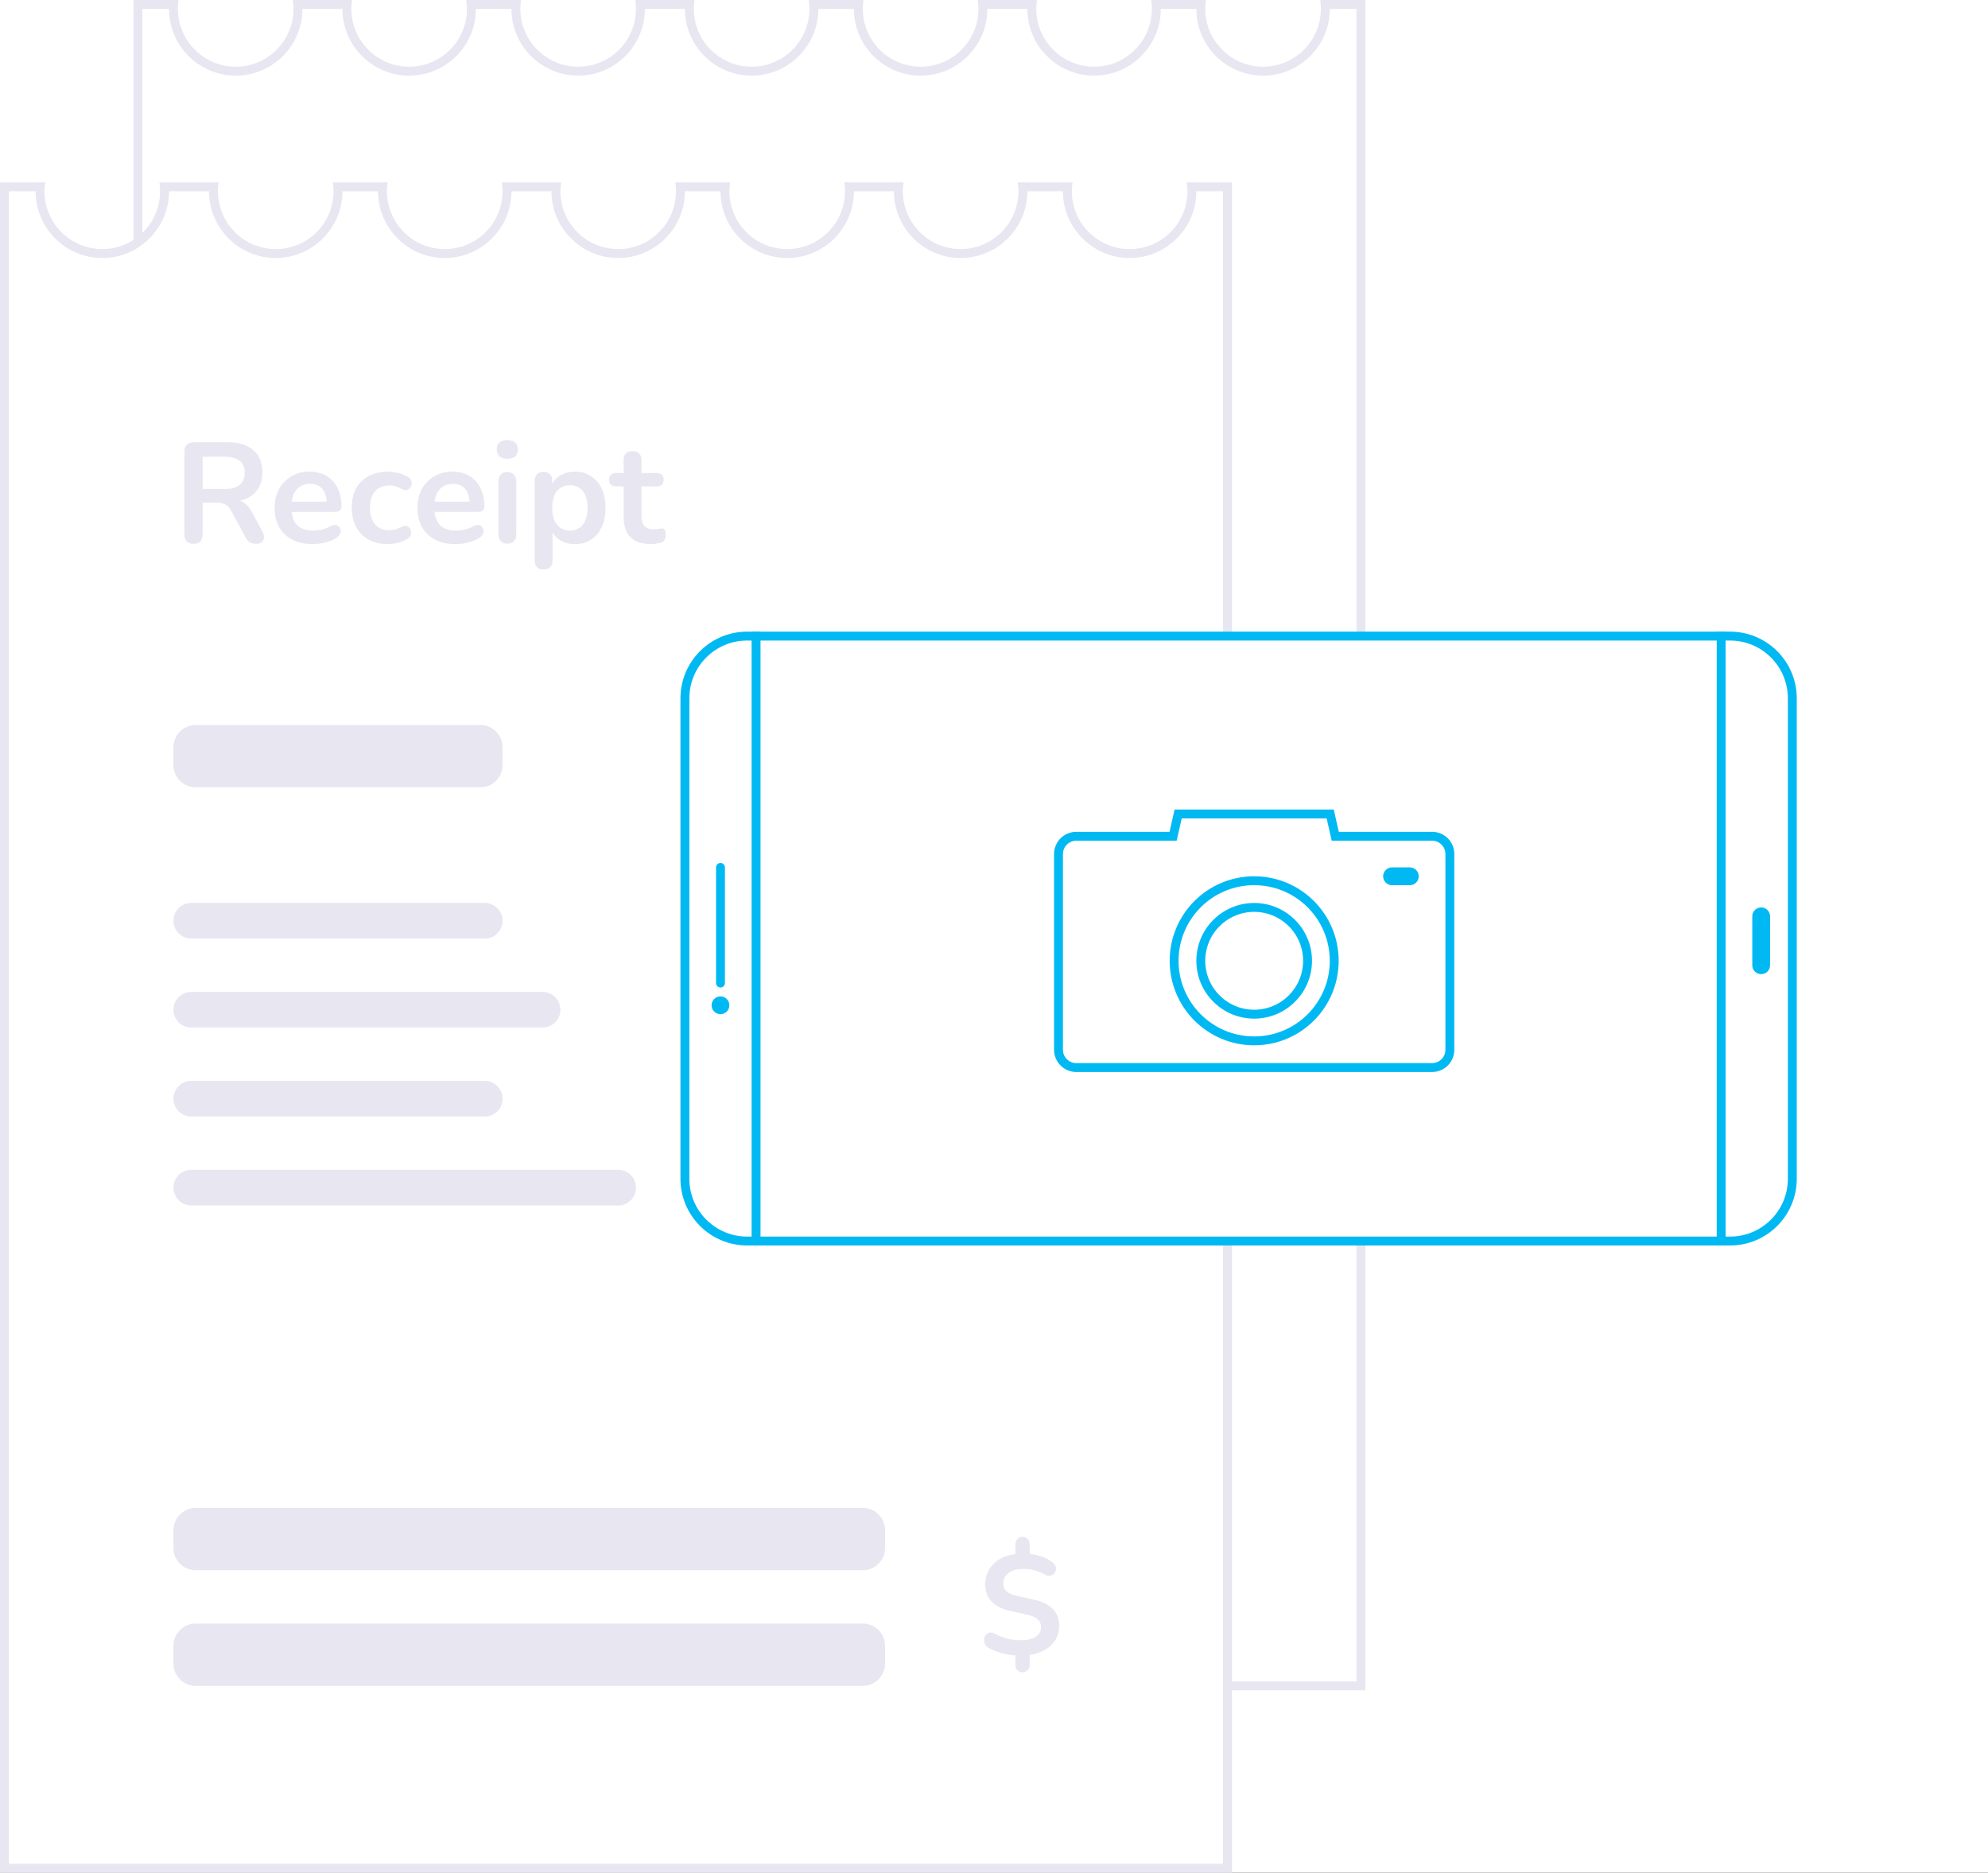 <svg width="447" height="421" viewBox="0 0 447 421" fill="none" xmlns="http://www.w3.org/2000/svg">
<rect x="0" y="0" width="447" height="421" fill="#333333" stroke="none"/>
<g clip-path="url(#clip0_1_126)">
<path d="M447 0H0V421H447V0Z" fill="white"/>
<path d="M306 379H31V1L39.035 1C39.012 1.333 39 1.667 39 2C39 9.72 45.28 16 53 16C60.72 16 67 9.72 67 2C67 1.667 66.988 1.333 66.965 1L78.035 1C78.012 1.333 78 1.667 78 2C78 9.72 84.28 16 92 16C99.72 16 106 9.72 106 2C106 1.667 105.988 1.333 105.964 1L116.035 1C116.011 1.333 116 1.667 116 2C116 9.72 122.28 16 130 16C137.719 16 144 9.72 144 2C144 1.667 143.988 1.332 143.964 1L155.036 1C155.012 1.332 155 1.667 155 2C155 9.72 161.28 16 169 16C176.72 16 183 9.72 183 2C183 1.667 182.988 1.332 182.965 1L193.035 1C193.012 1.333 193 1.667 193 2C193 9.72 199.28 16 207 16C214.719 16 221 9.72 221 2C221 1.667 220.988 1.333 220.965 1L232.035 1C232.011 1.333 232 1.667 232 2C232 9.72 238.28 16 246 16C253.72 16 260 9.72 260 2C260 1.667 259.988 1.333 259.964 1L270.036 1C270.012 1.332 270 1.667 270 2C270 9.72 276.281 16 284 16C291.719 16 298 9.72 298 2C298 1.667 297.988 1.332 297.964 1L306 1V379Z" fill="white"/>
<path d="M305 378V2L299 2C299 2 299 2 299 2C299 10.271 292.271 17 284 17C275.729 17 269 10.271 269 2C269 2 269 2 269 2L261 2C261 2 261 2 261 2C261 10.271 254.271 17 246 17C237.729 17 231 10.271 231 2C231 2 231 2 231 2L222 2C222 2 222 2 222 2C222 10.271 215.271 17 207 17C198.729 17 192 10.271 192 2C192 2 192 2 192 2L184 2C184 2 184 2 184 2C184 10.271 177.271 17 169 17C160.729 17 154 10.271 154 2C154 2 154 2 154 2L145 2C145 2 145 2 145 2C145 10.271 138.271 17 130 17C121.729 17 115 10.271 115 2C115 2 115 2 115 2L107 2C107 2 107 2 107 2C107 10.271 100.271 17 92 17C83.729 17 77 10.271 77 2C77 2 77 2 77 2L68 2C68 2 68 2 68 2C68 10.271 61.271 17 53 17C44.729 17 38 10.271 38 2C38 2 38 2 38 2L32 2V378H305ZM307 380.001V380H30V-0L40.153 -0C40.052 0.655 40 1.327 40 2C40 9.168 45.832 15 53 15C60.168 15 66 9.168 66 2C66 1.33 65.949 0.657 65.847 -0L79.153 -0C79.052 0.655 79 1.327 79 2C79 9.168 84.832 15 92 15C99.168 15 105 9.168 105 2C105 1.33 104.948 0.657 104.847 -0L117.153 -0C117.051 0.655 117 1.327 117 2C117 9.168 122.832 15 130 15C137.168 15 143 9.168 143 2C143 1.329 142.948 0.656 142.847 -0L156.153 -0C156.052 0.654 156 1.327 156 2C156 9.168 161.832 15 169 15C176.168 15 182 9.168 182 2C182 1.33 181.949 0.657 181.847 -0L194.153 -0C194.052 0.654 194 1.327 194 2C194 9.168 199.832 15 207 15C214.168 15 220 9.168 220 2C220 1.33 219.949 0.657 219.847 -0L233.153 -0C233.052 0.655 233 1.328 233 2C233 9.168 238.832 15 246 15C253.168 15 259 9.168 259 2C259 1.33 258.948 0.657 258.847 -0L271.153 -0C271.052 0.654 271 1.327 271 2C271 9.168 276.832 15 284 15C291.168 15 297 9.168 297 2C297 1.329 296.948 0.656 296.847 -0L307 -0V380V380.001Z" fill="#E7E6F1"/>
<path d="M276 420H1V42L9.036 42C9.012 42.333 9 42.667 9 43C9 50.72 15.28 57 23 57C30.72 57 37 50.72 37 43C37 42.667 36.988 42.333 36.965 42L48.035 42C48.012 42.333 48 42.667 48 43C48 50.72 54.28 57 62 57C69.72 57 76 50.72 76 43C76 42.667 75.988 42.333 75.965 42L86.035 42C86.011 42.333 85.999 42.667 85.999 43C85.999 50.72 92.28 57 100 57C107.719 57 114 50.72 114 43C114 42.667 113.988 42.333 113.964 42L125.036 42C125.012 42.333 125 42.667 125 43C125 50.72 131.28 57 139 57C146.72 57 153 50.72 153 43C153 42.667 152.988 42.332 152.965 42L163.035 42C163.012 42.333 163 42.667 163 43C163 50.72 169.28 57 177 57C184.719 57 191 50.72 191 43C191 42.667 190.988 42.333 190.965 42L202.035 42C202.011 42.333 202 42.667 202 43C202 50.72 208.28 57 216 57C223.72 57 230 50.72 230 43C230 42.667 229.988 42.333 229.964 42L240.036 42C240.012 42.333 240 42.667 240 43C240 50.72 246.281 57 254 57C261.719 57 268 50.72 268 43C268 42.666 267.988 42.332 267.964 42L276 42V420Z" fill="white"/>
<path d="M275 419V43L269 43C269 43 269 43 269 43C269 51.271 262.271 58 254 58C245.729 58 239 51.271 239 43C239 43 239 43 239 43L231 43C231 43 231 43 231 43C231 51.271 224.271 58 216 58C207.729 58 201 51.271 201 43C201 43 201 43 201 43L192 43C192 43 192 43 192 43C192 51.271 185.271 58 177 58C168.729 58 162 51.271 162 43C162 43 162 43 162 43L154 43C154 43 154 43 154 43C154 51.271 147.271 58 139 58C130.729 58 124 51.271 124 43C124 43 124 43 124 43L115 43C115 43 115 43 115 43C115 51.271 108.271 58 100 58C91.729 58 84.999 51.271 84.999 43C84.999 43 84.999 43 84.999 43L77 43C77 43 77 43 77 43C77 51.271 70.271 58 62 58C53.729 58 47 51.271 47 43C47 43 47 43 47 43L38 43C38 43 38 43 38 43C38 51.271 31.271 58 23 58C14.729 58 8 51.271 8 43C8 43 8 43 8 43L2 43V419H275ZM277 421.001V421H0V41L10.153 41C10.052 41.654 10 42.327 10 43C10 50.168 15.832 56 23 56C30.168 56 36 50.168 36 43C36 42.33 35.949 41.657 35.847 41L49.153 41C49.052 41.655 49 42.327 49 43C49 50.168 54.832 56 62 56C69.168 56 75 50.168 75 43C75 42.33 74.948 41.657 74.847 41L87.153 41C87.051 41.655 86.999 42.327 86.999 43C86.999 50.168 92.832 56 100 56C107.168 56 113 50.168 113 43C113 42.33 112.948 41.656 112.847 41L126.153 41C126.052 41.654 126 42.327 126 43C126 50.168 131.832 56 139 56C146.168 56 152 50.168 152 43C152 42.33 151.949 41.657 151.847 41L164.153 41C164.052 41.654 164 42.327 164 43C164 50.168 169.832 56 177 56C184.168 56 190 50.168 190 43C190 42.33 189.949 41.657 189.847 41L203.153 41C203.052 41.655 203 42.328 203 43C203 50.168 208.832 56 216 56C223.168 56 229 50.168 229 43C229 42.33 228.948 41.657 228.847 41L241.153 41C241.052 41.654 241 42.327 241 43C241 50.168 246.832 56 254 56C261.168 56 267 50.168 267 43C267 42.329 266.948 41.656 266.847 41L277 41V421V421.001Z" fill="#E7E6F1"/>
<path d="M108 163H44C41.239 163 39 165.239 39 168V172C39 174.761 41.239 177 44 177H108C110.761 177 113 174.761 113 172V168C113 165.239 110.761 163 108 163Z" fill="#E7E6F1"/>
<path d="M194 339H44C41.239 339 39 341.239 39 344V348C39 350.761 41.239 353 44 353H194C196.761 353 199 350.761 199 348V344C199 341.239 196.761 339 194 339Z" fill="#E7E6F1"/>
<path d="M194 365H44C41.239 365 39 367.239 39 370V374C39 376.761 41.239 379 44 379H194C196.761 379 199 376.761 199 374V370C199 367.239 196.761 365 194 365Z" fill="#E7E6F1"/>
<path d="M153 157V265C153 273.284 159.716 280 168 280H389C397.284 280 404 273.284 404 265V157C404 148.716 397.284 142 389 142L168 142C159.716 142 153 148.716 153 157Z" fill="white"/>
<path d="M154 157V265C154 272.732 160.268 279 168 279H389C396.732 279 403 272.732 403 265V157C403 149.268 396.732 143 389 143L168 143C160.268 143 154 149.268 154 157Z" stroke="#00B9F2" stroke-width="2"/>
<path d="M387 280V142" stroke="#00B9F2" stroke-width="2"/>
<path d="M170 280V142" stroke="#00B9F2" stroke-width="2"/>
<path d="M162 221V195" stroke="#00B9F2" stroke-width="2" stroke-linecap="round"/>
<path d="M164 226C164 224.895 163.105 224 162 224C160.895 224 160 224.895 160 226C160 227.105 160.895 228 162 228C163.105 228 164 227.105 164 226Z" fill="#00B9F2"/>
<path d="M396 217V206" stroke="#00B9F2" stroke-width="4" stroke-linecap="round"/>
<path d="M322 240H242C239.794 240 238 238.206 238 236V192C238 189.794 239.794 188 242 188H262.972H263.771L263.948 187.221L264.904 183H299.096L300.053 187.221L300.229 188H301.028H322C324.206 188 326 189.794 326 192V236C326 238.206 324.206 240 322 240Z" fill="white"/>
<path d="M322 239C323.654 239 325 237.654 325 236V192C325 190.346 323.654 189 322 189H301.028H299.431L299.078 187.442L298.297 184H265.703L264.923 187.442L264.57 189H262.972H242C240.346 189 239 190.346 239 192V236C239 237.654 240.346 239 242 239H322ZM322 241H242C239.238 241 237 238.761 237 236V192C237 189.238 239.238 187 242 187H262.972L264.105 182H299.895L301.028 187H322C324.762 187 327 189.238 327 192V236C327 238.761 324.762 241 322 241Z" fill="#00B9F2"/>
<path d="M282 235C292.493 235 301 226.493 301 216C301 205.507 292.493 197 282 197C271.507 197 263 205.507 263 216C263 226.493 271.507 235 282 235Z" fill="white"/>
<path d="M282 234C291.941 234 300 225.941 300 216C300 206.059 291.941 198 282 198C272.059 198 264 206.059 264 216C264 225.941 272.059 234 282 234Z" stroke="#00B9F2" stroke-width="2"/>
<path d="M282 229C289.18 229 295 223.18 295 216C295 208.82 289.18 203 282 203C274.82 203 269 208.82 269 216C269 223.18 274.82 229 282 229Z" fill="white"/>
<path d="M282 228C288.627 228 294 222.627 294 216C294 209.373 288.627 204 282 204C275.373 204 270 209.373 270 216C270 222.627 275.373 228 282 228Z" stroke="#00B9F2" stroke-width="2"/>
<path d="M313 197H317" stroke="#00B9F2" stroke-width="4" stroke-linecap="round"/>
<path d="M43.512 122.256C42.851 122.256 42.339 122.075 41.976 121.712C41.635 121.328 41.464 120.805 41.464 120.144V101.52C41.464 100.837 41.645 100.325 42.008 99.984C42.371 99.621 42.883 99.44 43.544 99.44H51.256C53.731 99.44 55.64 100.037 56.984 101.232C58.328 102.405 59 104.059 59 106.192C59 107.579 58.691 108.773 58.072 109.776C57.475 110.779 56.6 111.547 55.448 112.08C54.296 112.613 52.899 112.88 51.256 112.88L51.544 112.4H52.6C53.475 112.4 54.232 112.613 54.872 113.04C55.533 113.467 56.109 114.139 56.6 115.056L59 119.504C59.256 119.952 59.373 120.389 59.352 120.816C59.331 121.243 59.171 121.595 58.872 121.872C58.573 122.128 58.136 122.256 57.56 122.256C56.984 122.256 56.515 122.139 56.152 121.904C55.789 121.648 55.469 121.264 55.192 120.752L51.96 114.8C51.576 114.075 51.117 113.595 50.584 113.36C50.072 113.104 49.411 112.976 48.6 112.976H45.56V120.144C45.56 120.805 45.389 121.328 45.048 121.712C44.707 122.075 44.195 122.256 43.512 122.256ZM45.56 109.936H50.552C52.024 109.936 53.133 109.637 53.88 109.04C54.648 108.421 55.032 107.504 55.032 106.288C55.032 105.093 54.648 104.197 53.88 103.6C53.133 102.981 52.024 102.672 50.552 102.672H45.56V109.936ZM70.323 122.32C68.553 122.32 67.027 121.989 65.747 121.328C64.467 120.667 63.475 119.728 62.771 118.512C62.089 117.296 61.747 115.856 61.747 114.192C61.747 112.571 62.078 111.152 62.739 109.936C63.422 108.72 64.35 107.771 65.523 107.088C66.718 106.384 68.073 106.032 69.587 106.032C70.697 106.032 71.689 106.213 72.563 106.576C73.459 106.939 74.217 107.461 74.835 108.144C75.475 108.827 75.955 109.659 76.275 110.64C76.617 111.6 76.787 112.688 76.787 113.904C76.787 114.288 76.649 114.587 76.371 114.8C76.115 114.992 75.742 115.088 75.251 115.088H64.979V112.784H73.971L73.459 113.264C73.459 112.283 73.31 111.461 73.011 110.8C72.734 110.139 72.318 109.637 71.763 109.296C71.23 108.933 70.558 108.752 69.747 108.752C68.851 108.752 68.083 108.965 67.443 109.392C66.825 109.797 66.345 110.384 66.003 111.152C65.683 111.899 65.523 112.795 65.523 113.84V114.064C65.523 115.813 65.929 117.125 66.739 118C67.571 118.853 68.787 119.28 70.387 119.28C70.942 119.28 71.561 119.216 72.243 119.088C72.947 118.939 73.609 118.693 74.227 118.352C74.675 118.096 75.07 117.989 75.411 118.032C75.753 118.053 76.019 118.171 76.211 118.384C76.425 118.597 76.553 118.864 76.595 119.184C76.638 119.483 76.574 119.792 76.403 120.112C76.254 120.432 75.987 120.709 75.603 120.944C74.857 121.413 73.993 121.765 73.011 122C72.051 122.213 71.155 122.32 70.323 122.32ZM87.187 122.32C85.544 122.32 84.115 121.989 82.899 121.328C81.683 120.645 80.744 119.685 80.083 118.448C79.422 117.211 79.091 115.76 79.091 114.096C79.091 112.837 79.272 111.717 79.635 110.736C80.019 109.733 80.563 108.891 81.267 108.208C81.971 107.504 82.824 106.971 83.827 106.608C84.83 106.224 85.95 106.032 87.187 106.032C87.891 106.032 88.648 106.128 89.459 106.32C90.291 106.512 91.07 106.832 91.795 107.28C92.136 107.493 92.36 107.749 92.467 108.048C92.574 108.347 92.595 108.656 92.531 108.976C92.467 109.275 92.328 109.541 92.115 109.776C91.923 109.989 91.678 110.128 91.379 110.192C91.08 110.235 90.75 110.16 90.387 109.968C89.918 109.691 89.438 109.488 88.947 109.36C88.456 109.211 87.987 109.136 87.539 109.136C86.835 109.136 86.216 109.253 85.683 109.488C85.15 109.701 84.691 110.021 84.307 110.448C83.944 110.853 83.667 111.365 83.475 111.984C83.283 112.603 83.187 113.317 83.187 114.128C83.187 115.707 83.56 116.955 84.307 117.872C85.075 118.768 86.152 119.216 87.539 119.216C87.987 119.216 88.446 119.152 88.915 119.024C89.406 118.896 89.896 118.693 90.387 118.416C90.75 118.224 91.07 118.16 91.347 118.224C91.646 118.288 91.891 118.437 92.083 118.672C92.275 118.885 92.392 119.152 92.435 119.472C92.478 119.771 92.435 120.069 92.307 120.368C92.2 120.667 91.987 120.912 91.667 121.104C90.963 121.531 90.216 121.84 89.427 122.032C88.638 122.224 87.891 122.32 87.187 122.32ZM102.448 122.32C100.678 122.32 99.152 121.989 97.872 121.328C96.592 120.667 95.6 119.728 94.896 118.512C94.214 117.296 93.872 115.856 93.872 114.192C93.872 112.571 94.203 111.152 94.864 109.936C95.547 108.72 96.475 107.771 97.648 107.088C98.843 106.384 100.198 106.032 101.712 106.032C102.822 106.032 103.814 106.213 104.688 106.576C105.584 106.939 106.342 107.461 106.96 108.144C107.6 108.827 108.08 109.659 108.4 110.64C108.742 111.6 108.912 112.688 108.912 113.904C108.912 114.288 108.774 114.587 108.496 114.8C108.24 114.992 107.867 115.088 107.376 115.088H97.104V112.784H106.096L105.584 113.264C105.584 112.283 105.435 111.461 105.136 110.8C104.859 110.139 104.443 109.637 103.888 109.296C103.355 108.933 102.683 108.752 101.872 108.752C100.976 108.752 100.208 108.965 99.568 109.392C98.95 109.797 98.47 110.384 98.128 111.152C97.808 111.899 97.648 112.795 97.648 113.84V114.064C97.648 115.813 98.054 117.125 98.864 118C99.696 118.853 100.912 119.28 102.512 119.28C103.067 119.28 103.686 119.216 104.368 119.088C105.072 118.939 105.734 118.693 106.352 118.352C106.8 118.096 107.195 117.989 107.536 118.032C107.878 118.053 108.144 118.171 108.336 118.384C108.55 118.597 108.678 118.864 108.72 119.184C108.763 119.483 108.699 119.792 108.528 120.112C108.379 120.432 108.112 120.709 107.728 120.944C106.982 121.413 106.118 121.765 105.136 122C104.176 122.213 103.28 122.32 102.448 122.32ZM114.064 122.224C113.424 122.224 112.933 122.032 112.592 121.648C112.251 121.264 112.08 120.731 112.08 120.048V108.304C112.08 107.6 112.251 107.067 112.592 106.704C112.933 106.32 113.424 106.128 114.064 106.128C114.704 106.128 115.195 106.32 115.536 106.704C115.899 107.067 116.08 107.6 116.08 108.304V120.048C116.08 120.731 115.909 121.264 115.568 121.648C115.227 122.032 114.725 122.224 114.064 122.224ZM114.064 103.152C113.317 103.152 112.731 102.971 112.304 102.608C111.899 102.224 111.696 101.701 111.696 101.04C111.696 100.357 111.899 99.835 112.304 99.472C112.731 99.109 113.317 98.928 114.064 98.928C114.832 98.928 115.419 99.109 115.824 99.472C116.229 99.835 116.432 100.357 116.432 101.04C116.432 101.701 116.229 102.224 115.824 102.608C115.419 102.971 114.832 103.152 114.064 103.152ZM122.22 128.016C121.58 128.016 121.09 127.845 120.748 127.504C120.407 127.163 120.236 126.661 120.236 126V108.112C120.236 107.451 120.407 106.949 120.748 106.608C121.09 106.267 121.57 106.096 122.188 106.096C122.828 106.096 123.319 106.267 123.66 106.608C124.002 106.949 124.172 107.451 124.172 108.112V110.608L123.82 109.648C124.14 108.56 124.791 107.685 125.772 107.024C126.775 106.363 127.938 106.032 129.26 106.032C130.626 106.032 131.82 106.363 132.844 107.024C133.89 107.685 134.7 108.624 135.276 109.84C135.852 111.035 136.14 112.475 136.14 114.16C136.14 115.824 135.852 117.275 135.276 118.512C134.7 119.728 133.9 120.667 132.876 121.328C131.852 121.989 130.647 122.32 129.26 122.32C127.959 122.32 126.818 122 125.836 121.36C124.855 120.699 124.194 119.845 123.852 118.8H124.236V126C124.236 126.661 124.055 127.163 123.692 127.504C123.351 127.845 122.86 128.016 122.22 128.016ZM128.14 119.28C128.93 119.28 129.623 119.088 130.22 118.704C130.818 118.32 131.276 117.755 131.596 117.008C131.938 116.24 132.108 115.291 132.108 114.16C132.108 112.453 131.746 111.184 131.02 110.352C130.295 109.499 129.335 109.072 128.14 109.072C127.351 109.072 126.658 109.264 126.06 109.648C125.463 110.011 124.994 110.576 124.652 111.344C124.332 112.091 124.172 113.029 124.172 114.16C124.172 115.845 124.535 117.125 125.26 118C125.986 118.853 126.946 119.28 128.14 119.28ZM146.436 122.32C145.049 122.32 143.886 122.085 142.948 121.616C142.03 121.147 141.348 120.464 140.9 119.568C140.452 118.651 140.228 117.52 140.228 116.176V109.36H138.564C138.052 109.36 137.657 109.232 137.38 108.976C137.102 108.699 136.963 108.325 136.963 107.856C136.963 107.365 137.102 106.992 137.38 106.736C137.657 106.48 138.052 106.352 138.564 106.352H140.228V103.44C140.228 102.779 140.398 102.277 140.74 101.936C141.102 101.595 141.604 101.424 142.244 101.424C142.884 101.424 143.374 101.595 143.716 101.936C144.057 102.277 144.228 102.779 144.228 103.44V106.352H147.62C148.132 106.352 148.526 106.48 148.804 106.736C149.081 106.992 149.22 107.365 149.22 107.856C149.22 108.325 149.081 108.699 148.804 108.976C148.526 109.232 148.132 109.36 147.62 109.36H144.228V115.952C144.228 116.976 144.452 117.744 144.9 118.256C145.348 118.768 146.073 119.024 147.076 119.024C147.438 119.024 147.758 118.992 148.036 118.928C148.313 118.864 148.558 118.821 148.772 118.8C149.028 118.779 149.241 118.864 149.412 119.056C149.582 119.227 149.668 119.589 149.668 120.144C149.668 120.571 149.593 120.955 149.444 121.296C149.316 121.616 149.07 121.84 148.708 121.968C148.43 122.053 148.068 122.128 147.62 122.192C147.172 122.277 146.777 122.32 146.436 122.32Z" fill="#E7E6F1"/>
<path d="M229.92 375.936C229.451 375.936 229.067 375.776 228.768 375.456C228.469 375.157 228.32 374.784 228.32 374.336V371.488L229.056 372.192C227.584 372.149 226.272 371.957 225.12 371.616C223.989 371.275 223.029 370.88 222.24 370.432C221.856 370.197 221.589 369.909 221.44 369.568C221.291 369.205 221.237 368.843 221.28 368.48C221.323 368.117 221.451 367.808 221.664 367.552C221.899 367.275 222.187 367.104 222.528 367.04C222.869 366.955 223.264 367.04 223.712 367.296C224.309 367.637 225.088 367.968 226.048 368.288C227.029 368.587 228.203 368.736 229.568 368.736C230.635 368.736 231.499 368.608 232.16 368.352C232.821 368.096 233.301 367.744 233.6 367.296C233.92 366.848 234.08 366.336 234.08 365.76C234.08 365.291 233.973 364.885 233.76 364.544C233.547 364.181 233.195 363.872 232.704 363.616C232.213 363.339 231.552 363.115 230.72 362.944L227.328 362.208C225.387 361.781 223.936 361.067 222.976 360.064C222.016 359.061 221.536 357.749 221.536 356.128C221.536 354.869 221.845 353.749 222.464 352.768C223.083 351.765 223.947 350.965 225.056 350.368C226.165 349.771 227.467 349.419 228.96 349.312L228.32 349.792V347.104C228.32 346.656 228.469 346.283 228.768 345.984C229.067 345.664 229.451 345.504 229.92 345.504C230.368 345.504 230.741 345.664 231.04 345.984C231.36 346.283 231.52 346.656 231.52 347.104V349.792L230.848 349.28C231.765 349.301 232.768 349.483 233.856 349.824C234.965 350.165 235.915 350.645 236.704 351.264C237.024 351.52 237.237 351.819 237.344 352.16C237.451 352.48 237.461 352.8 237.376 353.12C237.291 353.419 237.131 353.675 236.896 353.888C236.661 354.101 236.363 354.229 236 354.272C235.659 354.293 235.264 354.176 234.816 353.92C234.197 353.557 233.504 353.269 232.736 353.056C231.968 352.821 231.051 352.704 229.984 352.704C228.619 352.704 227.541 353.013 226.752 353.632C225.984 354.229 225.6 355.019 225.6 356C225.6 356.725 225.835 357.312 226.304 357.76C226.773 358.187 227.573 358.528 228.704 358.784L232.192 359.552C234.24 360 235.744 360.715 236.704 361.696C237.664 362.656 238.144 363.925 238.144 365.504C238.144 366.741 237.835 367.84 237.216 368.8C236.597 369.739 235.744 370.496 234.656 371.072C233.589 371.627 232.341 371.979 230.912 372.128L231.52 371.456V374.336C231.52 374.784 231.371 375.157 231.072 375.456C230.773 375.776 230.389 375.936 229.92 375.936Z" fill="#E7E6F1"/>
<path d="M109 203H43C40.791 203 39 204.791 39 207C39 209.209 40.791 211 43 211H109C111.209 211 113 209.209 113 207C113 204.791 111.209 203 109 203Z" fill="#E7E6F1"/>
<path d="M122 223H43C40.791 223 39 224.791 39 227C39 229.209 40.791 231 43 231H122C124.209 231 126 229.209 126 227C126 224.791 124.209 223 122 223Z" fill="#E7E6F1"/>
<path d="M109 243H43C40.791 243 39 244.791 39 247C39 249.209 40.791 251 43 251H109C111.209 251 113 249.209 113 247C113 244.791 111.209 243 109 243Z" fill="#E7E6F1"/>
<path d="M139 263H43C40.791 263 39 264.791 39 267C39 269.209 40.791 271 43 271H139C141.209 271 143 269.209 143 267C143 264.791 141.209 263 139 263Z" fill="#E7E6F1"/>
</g>
<defs>
<clipPath id="clip0_1_126">
<rect width="447" height="421" fill="white"/>
</clipPath>
</defs>
</svg>
